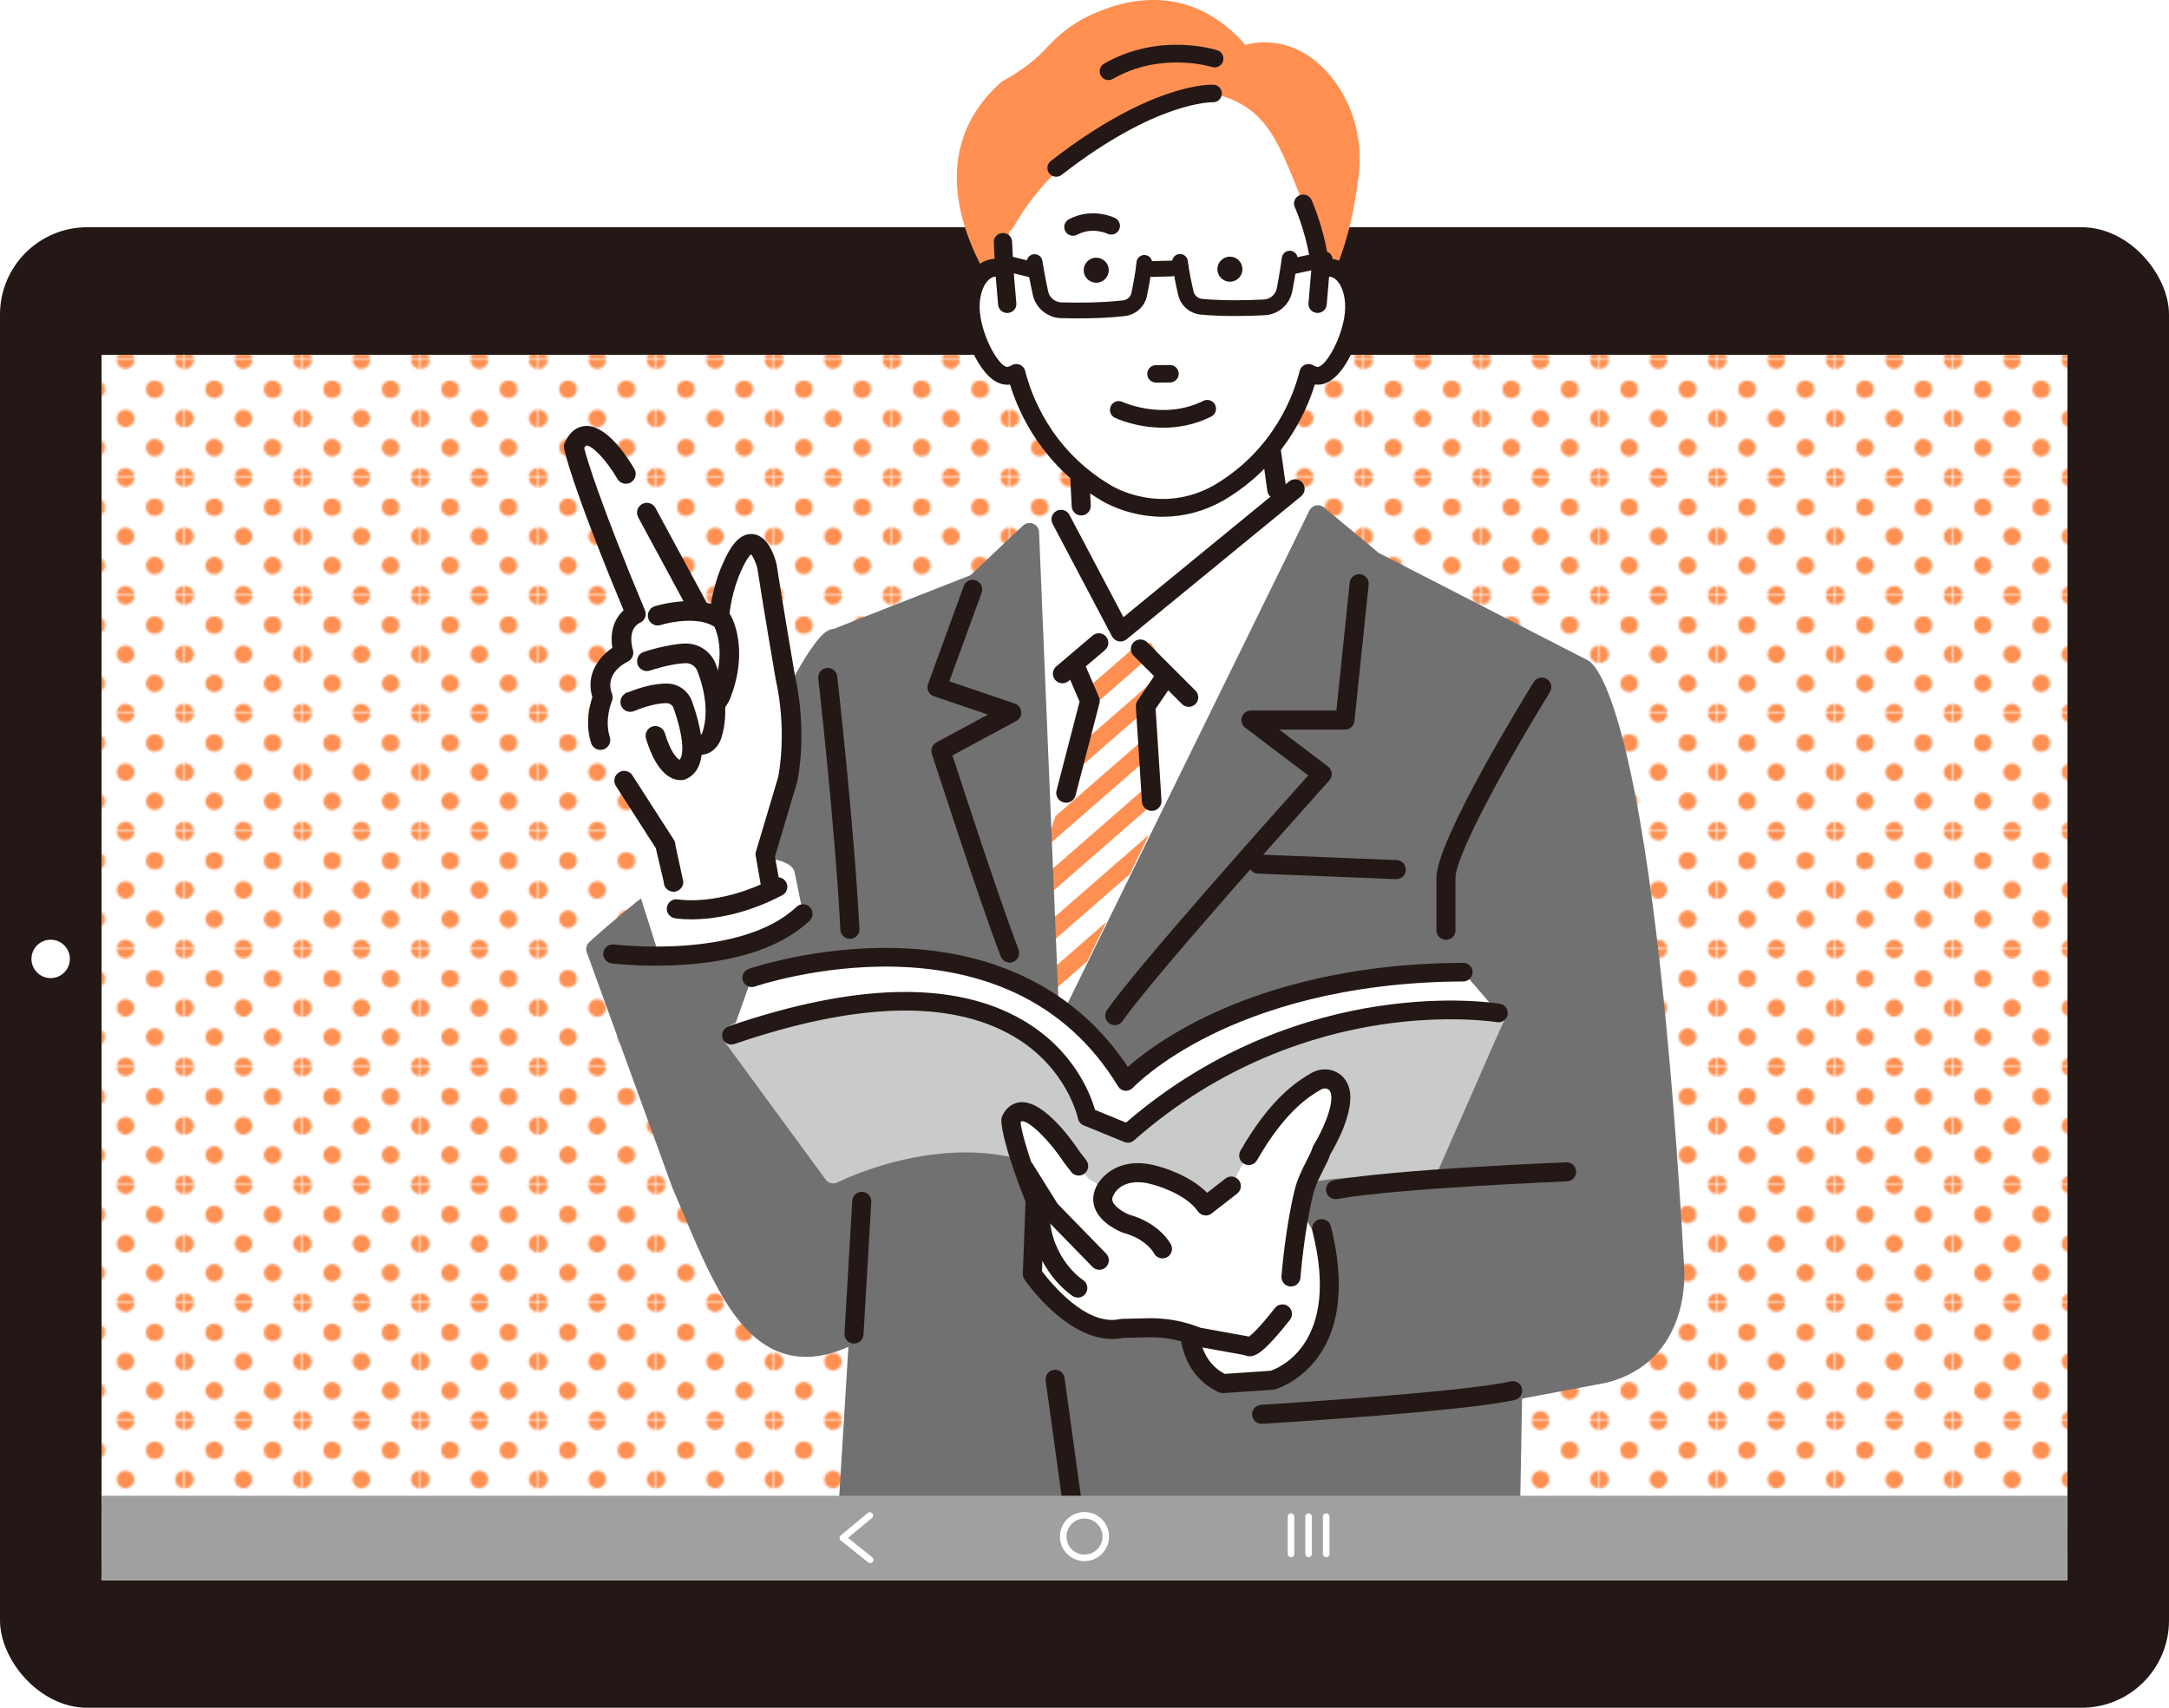 <?xml version="1.0" encoding="UTF-8"?><svg id="_レイヤー_2" xmlns="http://www.w3.org/2000/svg" xmlns:xlink="http://www.w3.org/1999/xlink" viewBox="0 0 975.72 768.36"><defs><style>.cls-1,.cls-2{fill:none;}.cls-3{fill:url(#_新規パターンスウォッチ_32);}.cls-4{fill:#fff;}.cls-5{fill:#ff9052;}.cls-6{fill:#9fa0a0;}.cls-7{fill:#c9caca;}.cls-8{fill:#231815;}.cls-9{fill:#727171;}.cls-2{clip-path:url(#clippath);}</style><pattern id="_新規パターンスウォッチ_32" x="0" y="0" width="50.5" height="50.5" patternTransform="translate(83.26 1116.75) scale(1.04)" patternUnits="userSpaceOnUse" viewBox="0 0 50.5 50.5"><rect class="cls-1" width="50.5" height="50.5"/><path class="cls-5" d="m50.5,54.29c2.09,0,3.78-1.7,3.78-3.79s-1.7-3.79-3.78-3.79-3.79,1.7-3.79,3.79,1.7,3.79,3.79,3.79Z"/><path class="cls-5" d="m25.25,54.29c2.09,0,3.79-1.7,3.79-3.79s-1.7-3.79-3.79-3.79-3.79,1.7-3.79,3.79,1.7,3.79,3.79,3.79Z"/><path class="cls-5" d="m0,54.29c2.09,0,3.79-1.7,3.79-3.79s-1.7-3.79-3.79-3.79-3.79,1.7-3.79,3.79,1.7,3.79,3.79,3.79Z"/><path class="cls-5" d="m50.5,29.04c2.09,0,3.78-1.7,3.78-3.79s-1.7-3.79-3.78-3.79-3.79,1.7-3.79,3.79,1.7,3.79,3.79,3.79Z"/><path class="cls-5" d="m25.25,29.04c2.09,0,3.79-1.7,3.79-3.79s-1.7-3.79-3.79-3.79-3.79,1.7-3.79,3.79,1.7,3.79,3.79,3.79Z"/><path class="cls-5" d="m0,29.04c2.09,0,3.79-1.7,3.79-3.79s-1.7-3.79-3.79-3.79-3.79,1.7-3.79,3.79,1.7,3.79,3.79,3.79Z"/><path class="cls-5" d="m50.5,3.79c2.09,0,3.78-1.7,3.78-3.79s-1.7-3.79-3.78-3.79-3.79,1.7-3.79,3.79,1.7,3.79,3.79,3.79Z"/><path class="cls-5" d="m25.25,3.79c2.09,0,3.79-1.7,3.79-3.79s-1.7-3.79-3.79-3.79-3.79,1.7-3.79,3.79,1.7,3.79,3.79,3.79Z"/><path class="cls-5" d="m0,3.79c2.09,0,3.79-1.7,3.79-3.79S2.09-3.79,0-3.79-3.79-2.09-3.79,0-2.09,3.79,0,3.79Z"/><path class="cls-5" d="m12.63,41.66c2.09,0,3.79-1.69,3.79-3.79s-1.7-3.79-3.79-3.79-3.79,1.7-3.79,3.79,1.7,3.79,3.79,3.79Z"/><path class="cls-5" d="m37.88,41.66c2.09,0,3.79-1.69,3.79-3.79s-1.7-3.79-3.79-3.79-3.79,1.7-3.79,3.79,1.69,3.79,3.79,3.79Z"/><circle class="cls-5" cx="12.63" cy="12.63" r="3.79"/><circle class="cls-5" cx="37.88" cy="12.63" r="3.79"/></pattern><clipPath id="clippath"><path class="cls-1" d="m513.46,322.23l.6-4.63,13.09-14.39-9.46-13.84-25.64-2.44-11.9,11.8,10.14,16.6-.29,4.66-17.92,55.54,4.26,92.9,8.06-26.31c-.11,1.79-1.79-.17,0,0h0l35.4-72.56h0l-6.35-47.34Z"/></clipPath></defs><g id="line"><rect class="cls-8" y="102.24" width="975.72" height="666.12" rx="39.26" ry="39.26"/><rect class="cls-4" x="45.74" y="159.71" width="884.25" height="551.19"/><rect class="cls-4" x="45.74" y="159.71" width="884.25" height="551.19"/><rect class="cls-3" x="45.74" y="159.71" width="884.25" height="551.19"/><circle class="cls-4" cx="22.8" cy="431.42" r="8.64" transform="translate(-406.71 384.82) rotate(-80.78)"/><path class="cls-9" d="m268,427.02s37.16-34.03,53.5-38.38c17.9-4.76,31.23,13.96,24.75,3.38-19.61-32.09,24.36-107.8,29.26-104.65l31.51,81.77,25.88,182.66-45.01,46.13c-46.13,27.01-60.89-16.88-81.49-65.29l-38.4-105.63Z"/><path class="cls-9" d="m362.51,610.49c-3.66,0-7.17-.57-10.56-1.69-21.13-7.04-32.58-34.26-45.83-65.78-1.21-2.87-2.43-5.77-3.67-8.69-.03-.07-.06-.14-.08-.21l-38.4-105.63c-.59-1.63-.15-3.46,1.13-4.63,1.55-1.42,38.13-34.8,55.29-39.36,7.09-1.89,13.46-.68,18.48,1.25-4.86-16.51.33-37.75,6.13-53.82,7.56-20.93,18.84-40.34,24.95-46.31,3.53-3.44,6.23-2.91,7.87-1.85.77.49,1.36,1.22,1.68,2.07l31.51,81.77c.12.3.2.62.24.94l25.88,182.66c.19,1.32-.25,2.65-1.18,3.6l-45.01,46.13c-.27.27-.57.51-.9.71-10.1,5.91-19.21,8.85-27.54,8.85Zm-52.12-79.41c1.23,2.89,2.44,5.77,3.64,8.62,12.44,29.59,23.19,55.15,40.63,60.96,8.5,2.83,18.5.83,30.56-6.13l43.13-44.21-25.52-180.09-29.22-75.83c-10.83,14.3-39,70.36-23.7,95.39,1.79,2.92,3.63,5.95.97,8.56-2.6,2.55-5.51.7-7.44-.53-3.8-2.42-11.69-7.46-20.84-5.03-11.78,3.13-38.01,25.1-49.58,35.48l37.38,102.81Z"/><path class="cls-5" d="m546.12,88.01s-74.6-9.45-89.39,37.25l.75,5.21-8.94.74s-42.21-55.62,2.23-94.61c0,0,11.67-5.84,19.79-14.82,5.21-5.77,11.3-10.71,18.27-14.16,17.01-8.41,46.34-15.96,71.44,12.59,0,0,21.94-7.47,39.59,15.66,9.18,12.04,13.11,27.28,11.43,42.33-1.65,14.77-5.72,36.42-15.71,53.52l-21.89-4.98-27.56-38.74Z"/><path class="cls-4" d="m483.58,233.52l-2-57.97h95.95l2,55.97s-52.54,48.83-76.53,62.82c0,0-19.18-24.29-19.42-60.82Z"/><path class="cls-4" d="m545.69,42.06c24.24,5.7,29.23,21.39,40.53,49.51,0,0,3.21-1.31,0,0,.98,2.26,3.39,10.53,5.29,17.95,1.26,4.94,2.29,9.5,2.52,11.68,1.65-.67,3.36-.92,5.06-.65,7.33,1.2,11.65,11.48,9.66,22.96-2,11.47-9.55,26.72-16.88,25.52-1.16-.19-2.22-.63-3.22-1.24-2.57,10.38-11.74,37.14-40.63,54.1-26.59,14.81-50.23,0-50.23,0-28.89-16.96-38.07-43.72-40.63-54.1-.99.61-2.07,1.05-3.22,1.24-7.33,1.2-14.89-14.05-16.88-25.52-1.99-11.47,2.34-21.75,9.66-22.96,1.7-.28,3.41-.02,5.06.65l2.35-18.03c.52,5.5,7.44-21.2,41.66-41.16,0,0,22.81-15.68,49.9-19.96Z"/><path class="cls-8" d="m599.66,117.22c-.88-.14-1.77-.19-2.66-.14-1.35-8.95-4.14-18.92-7.58-26.83-.75-1.72-2.79-2.52-4.56-1.8-1.77.73-2.6,2.71-1.85,4.43,3.64,8.38,6.51,19.22,7.52,28.38l-1.29,15.28c-.16,1.86,1.27,3.49,3.18,3.64.1,0,.19.01.29.01,1.79,0,3.32-1.34,3.47-3.1l1.12-13.23c.42-.03.82-.03,1.21.03,4.65.76,8.59,8.78,6.81,19.06-2.09,11.99-9.24,23.32-12.86,22.75-.65-.11-1.28-.36-1.95-.77-.95-.58-2.13-.68-3.17-.27-1.04.41-1.81,1.28-2.07,2.34-2.53,10.23-11.4,35.77-38.98,51.96-24.34,13.56-45.71.64-46.69.04-27.66-16.23-36.52-41.77-39.05-52-.26-1.06-1.03-1.93-2.08-2.34-1.04-.41-2.22-.31-3.17.28-.66.41-1.3.66-1.94.76-3.63.6-10.79-10.76-12.87-22.75-1.78-10.28,2.16-18.3,6.8-19.06.4-.06.81-.06,1.22-.03l1.12,13.23c.15,1.77,1.67,3.1,3.47,3.1.1,0,.19,0,.29-.01,1.92-.15,3.34-1.78,3.18-3.64l-1.32-15.54-.6-12.32c-.09-1.86-1.7-3.3-3.64-3.22-1.92.09-3.4,1.67-3.31,3.54l.4,8.07c-.65,0-1.31.05-1.96.16-9.36,1.54-14.86,13.33-12.52,26.85,1.87,10.75,9.89,30.08,20.9,28.29.09-.02.18-.03.27-.05,3.8,12.67,14.24,36.65,41.11,52.42.69.43,11.69,7.16,27.21,7.16,7.98,0,17.14-1.78,26.71-7.11,26.94-15.81,37.39-39.8,41.2-52.47.09.02.19.04.28.05.48.08.95.12,1.42.12,10.24,0,17.68-18.13,19.47-28.41,2.34-13.52-3.15-25.31-12.52-26.85Z"/><path class="cls-8" d="m523.11,232.52c-15.8,0-27.07-6.96-27.54-7.26-26.62-15.62-37.22-39.21-41.22-52.24-11.28,1.55-19.46-17.96-21.35-28.84-1.44-8.27-.06-16.1,3.76-21.49,2.41-3.38,5.61-5.49,9.27-6.09.46-.07.93-.12,1.4-.15l-.36-7.42c-.05-1.05.31-2.06,1.03-2.85.74-.82,1.77-1.29,2.88-1.34,2.26-.14,4.19,1.61,4.3,3.81l.6,12.32,1.32,15.52c.09,1.05-.24,2.07-.93,2.88-.71.84-1.72,1.35-2.83,1.44-.11,0-.22.01-.34.01-2.12,0-3.92-1.62-4.09-3.68l-1.08-12.68c-.19,0-.37.02-.54.04-1.38.23-2.71,1.19-3.84,2.78-2.55,3.59-3.49,9.55-2.44,15.56,2.07,11.92,9.21,22.71,12.15,22.24.56-.09,1.12-.31,1.71-.68,1.12-.69,2.51-.81,3.73-.33,1.23.48,2.15,1.52,2.46,2.78,2.51,10.15,11.31,35.49,38.76,51.61.9.56,22.07,13.32,46.07-.05,27.37-16.06,36.17-41.41,38.68-51.56.31-1.25,1.22-2.29,2.45-2.78,1.22-.48,2.61-.36,3.73.32.59.36,1.16.59,1.72.68,2.99.5,10.07-10.35,12.14-22.24,1.04-6.01.1-11.97-2.45-15.55-1.13-1.59-2.46-2.55-3.85-2.78-.17-.03-.34-.04-.53-.05l-1.07,12.68c-.18,2.17-2.17,3.86-4.44,3.66-1.11-.09-2.11-.6-2.83-1.44-.69-.81-1.02-1.84-.93-2.88l1.29-15.28c-1-8.97-3.86-19.77-7.47-28.07-.42-.98-.44-2.06-.04-3.04.41-1.01,1.2-1.8,2.23-2.22,2.08-.86,4.5.11,5.38,2.13,3.34,7.69,6.15,17.53,7.54,26.43.74-.03,1.49.05,2.22.16h0c3.66.6,6.87,2.71,9.28,6.1,3.83,5.38,5.2,13.21,3.77,21.48-1.58,9.06-8.82,28.93-20.09,28.93-.43-.02-.84-.03-1.26-.08-4,13.03-14.62,36.63-41.32,52.3-8.57,4.78-17.66,7.19-27.02,7.19Zm-68.33-60.84c.27,0,.53.18.61.45,3.82,12.73,14.19,36.43,40.82,52.05.48.3,11.45,7.07,26.89,7.07,9.15,0,18.03-2.36,26.4-7.03,26.68-15.66,37.08-39.37,40.9-52.1.09-.31.41-.5.73-.44l.26.05c.44.07.93.09,1.32.11,9.9,0,17.16-18.16,18.85-27.89,1.36-7.83.03-15.5-3.55-20.54-2.21-3.11-5.13-5.04-8.46-5.58-.83-.14-1.68-.18-2.52-.13-.34.04-.61-.21-.66-.53-1.34-8.94-4.16-18.91-7.53-26.67-.61-1.41-2.29-2.06-3.74-1.47-.71.29-1.26.83-1.54,1.53-.27.67-.26,1.4.03,2.06,3.65,8.41,6.55,19.36,7.57,28.56l-1.29,15.4c-.06.71.16,1.41.63,1.96.49.58,1.2.94,1.97,1,.08,0,.16,0,.24,0,1.47,0,2.72-1.11,2.84-2.53l1.12-13.23c.03-.31.27-.55.57-.57.51-.04.96-.03,1.37.04,1.72.28,3.34,1.42,4.67,3.29,2.78,3.91,3.77,10.07,2.66,16.5-2.01,11.56-9.21,23.99-13.58,23.27-.73-.12-1.45-.4-2.18-.85-.78-.48-1.75-.56-2.61-.22-.85.33-1.48,1.05-1.69,1.91-2.55,10.3-11.48,36.04-39.28,52.35-24.64,13.73-46.42.6-47.34.03-27.85-16.35-36.78-42.08-39.33-52.38-.21-.86-.85-1.57-1.7-1.91-.86-.34-1.83-.25-2.61.23-.73.45-1.44.73-2.16.85-4.36.71-11.58-11.68-13.59-23.26-1.11-6.42-.12-12.59,2.66-16.5,1.33-1.87,2.94-3,4.66-3.29.42-.06.87-.08,1.37-.04.31.02.55.27.58.57l1.12,13.23c.13,1.49,1.51,2.66,3.07,2.52.79-.06,1.49-.42,1.98-1,.47-.56.69-1.25.63-1.96l-1.32-15.54-.6-12.34c-.08-1.54-1.41-2.68-2.99-2.62-.78.04-1.49.37-2.01.94-.49.54-.74,1.23-.7,1.94l.4,8.07c0,.17-.05.34-.17.46-.12.13-.28.2-.46.2-.62,0-1.25.05-1.86.15-3.32.54-6.24,2.47-8.45,5.58-3.58,5.04-4.91,12.72-3.55,20.54,1.83,10.53,9.63,29.49,20.18,27.78l.25-.04s.08-.01.12-.01Z"/><path class="cls-8" d="m526.34,171.61c1.9-.01,3.43-1.57,3.42-3.47-.02-1.9-1.57-3.43-3.47-3.42l-6.29.05c-1.9.01-3.43,1.57-3.42,3.47.01,1.9,1.57,3.43,3.47,3.42l6.29-.05Z"/><path class="cls-8" d="m518.53,171.85c-.47-.19-.9-.47-1.27-.84-.75-.74-1.16-1.72-1.17-2.77,0-1.05.39-2.04,1.13-2.79.74-.75,1.72-1.16,2.77-1.17l6.29-.05c1.05,0,2.04.39,2.79,1.13.75.74,1.16,1.72,1.17,2.77,0,1.05-.39,2.04-1.13,2.79-.74.75-1.72,1.16-2.77,1.17h0l-6.29.05c-.53,0-1.04-.1-1.52-.29Zm8.9-6.43c-.36-.15-.75-.22-1.15-.22l-6.29.05c-.79,0-1.53.32-2.09.88-.56.56-.86,1.31-.85,2.1,0,.79.32,1.53.89,2.09.56.56,1.31.86,2.1.85l6.29-.05c.79,0,1.53-.32,2.09-.88.56-.56.86-1.31.85-2.1,0-.79-.32-1.53-.88-2.09-.28-.28-.6-.49-.96-.63Zm-1.1,6.19h0s0,0,0,0Z"/><path class="cls-8" d="m523.24,192.43c-12.09,0-21.1-4.17-21.67-4.44-1.97-.93-2.82-3.29-1.88-5.27.93-1.97,3.29-2.82,5.26-1.88.24.11,18.52,8.43,36.35-.48,1.95-.98,4.33-.19,5.31,1.77.98,1.95.18,4.33-1.77,5.31-7.53,3.77-15.02,5-21.6,5Z"/><path class="cls-8" d="m475.12,79.52c-1.18,0-2.34-.52-3.12-1.53-1.34-1.72-1.03-4.21.69-5.55,45.55-35.43,72.1-34.39,73.22-34.33,2.18.12,3.85,1.99,3.73,4.17-.12,2.17-1.98,3.87-4.14,3.73-.36,0-25.22-.56-67.95,32.68-.72.56-1.58.83-2.43.83Z"/><path class="cls-8" d="m498.65,36.03c-1.37,0-2.7-.71-3.43-1.98-1.09-1.89-.44-4.31,1.45-5.4,24.76-14.25,49.89-6.38,50.95-6.04,2.08.67,3.22,2.9,2.55,4.98-.67,2.08-2.89,3.21-4.97,2.55h0c-.23-.07-22.94-7.09-44.58,5.36-.62.36-1.3.53-1.97.53Z"/><path class="cls-8" d="m547.64,121.16c.02,3.11,2.57,5.61,5.68,5.59,3.11-.02,5.61-2.57,5.59-5.68-.02-3.11-2.56-5.61-5.68-5.59-3.11.02-5.62,2.57-5.59,5.68Z"/><path class="cls-8" d="m487.5,121.62c.02,3.11,2.57,5.61,5.68,5.59,3.11-.02,5.61-2.57,5.59-5.68-.02-3.11-2.57-5.61-5.68-5.59-3.11.02-5.61,2.57-5.59,5.68Z"/><path class="cls-8" d="m482.68,106.07c-1.41,0-2.77-.76-3.48-2.09-1.02-1.92-.28-4.3,1.64-5.32,10.53-5.57,20.38-.77,20.8-.56,1.94.97,2.73,3.34,1.76,5.28-.97,1.94-3.32,2.72-5.26,1.77-.32-.15-6.77-3.16-13.62.47-.59.31-1.22.46-1.84.46Z"/><path class="cls-8" d="m472.59,142.14c-3.96-1.62-7-5.08-7.98-9.44-1.41-6.28-2.64-13.91-2.7-14.23-.31-1.93,1-3.75,2.93-4.06,1.93-.31,3.75,1,4.06,2.93.01.08,1.25,7.75,2.61,13.81.63,2.8,3.07,4.81,5.94,4.9,7.2.21,17.85.23,27.72-.89,1.91-.22,3.45-1.62,3.84-3.5.77-3.76,1.79-9.19,2.25-13.73.19-1.95,1.93-3.37,3.88-3.17,1.95.2,3.37,1.93,3.17,3.88-.48,4.83-1.55,10.53-2.35,14.45-1.01,4.89-5.02,8.55-9.98,9.12-10.29,1.16-21.3,1.15-28.73.93-1.64-.05-3.22-.39-4.67-.99Z"/><path class="cls-8" d="m449.59,121.35c-1.6-.65-2.52-2.4-2.1-4.12.47-1.9,2.38-3.06,4.29-2.6l14.52,3.56c1.9.46,3.06,2.38,2.6,4.29-.47,1.9-2.38,3.06-4.29,2.6l-14.52-3.56c-.17-.04-.34-.1-.5-.16Z"/><path class="cls-8" d="m536.83,140.73c-3.4-1.39-6-4.36-6.85-8.08-.9-3.91-2.09-9.58-2.68-14.39-.24-1.94,1.14-3.71,3.09-3.95,1.94-.24,3.71,1.14,3.95,3.09.55,4.52,1.69,9.93,2.55,13.67.43,1.87,2,3.24,3.91,3.42,9.89.9,20.54.64,27.73.27,2.87-.15,5.26-2.22,5.83-5.03,1.22-6.09,2.3-13.79,2.31-13.87.27-1.94,2.06-3.29,4-3.02,1.94.27,3.29,2.06,3.02,4-.04.32-1.11,7.98-2.38,14.29-1.2,5.99-6.31,10.39-12.41,10.71-7.42.38-18.43.65-28.74-.29-1.17-.11-2.29-.38-3.33-.81Z"/><path class="cls-8" d="m578.89,123.35c-1.05-.43-1.87-1.35-2.13-2.54-.41-1.91.81-3.8,2.72-4.21l15.69-3.35c1.91-.41,3.8.81,4.21,2.73.41,1.91-.81,3.8-2.73,4.21l-15.69,3.35c-.72.15-1.44.08-2.08-.18Z"/><path class="cls-8" d="m517.21,124.32c-1.26-.52-2.16-1.74-2.2-3.19-.05-1.96,1.49-3.58,3.45-3.64l8.46-.23c1.95-.05,3.59,1.49,3.64,3.45.05,1.96-1.49,3.58-3.45,3.64l-8.46.23c-.51.01-.99-.08-1.44-.26Z"/><polygon class="cls-4" points="504.04 284.34 582.6 218.43 592.85 231.6 523.22 490.17 456.74 476.1 454.18 256.21 484.87 230.64 504.04 284.34"/><path class="cls-8" d="m504.04,288.63c-.28,0-.57-.03-.85-.09-1.26-.25-2.34-1.06-2.95-2.2l-26.74-50.67c-1.11-2.1-.3-4.69,1.79-5.8,2.09-1.11,4.69-.3,5.8,1.79l24.29,46.02,74.5-61.06c1.83-1.5,4.54-1.23,6.04.6,1.5,1.83,1.23,4.54-.6,6.04l-78.56,64.39c-.77.63-1.74.97-2.72.97Z"/><path class="cls-8" d="m477.93,307.42c-1.21,0-2.42-.51-3.27-1.51-1.54-1.8-1.32-4.51.49-6.05l16.36-13.91c1.8-1.53,4.51-1.32,6.05.49,1.54,1.8,1.32,4.51-.49,6.05l-16.36,13.91c-.81.69-1.8,1.02-2.78,1.02Z"/><path class="cls-1" d="m513.46,322.23l.6-4.63,13.09-14.39-9.46-13.84-25.64-2.44-11.9,11.8,10.14,16.6-.29,4.66-15.63,50.75,7.55,59.65,2.48,11.73c-.11,1.79-.36,15.06,1.43,15.23l1.09,3.7,5.19-1.66,7.97-15.77-1.7,8.32,20.87-76.93-5.78-52.79Z"/><path class="cls-1" d="m513.46,322.23l.6-4.63,13.09-14.39-9.46-13.84-25.64-2.44-11.9,11.8,10.14,16.6-.29,4.66-15.63,50.75,7.55,59.65,2.48,11.73c-.11,1.79-.36,15.06,1.43,15.23l1.09,3.7,5.19-1.66,7.97-15.77-1.7,8.32,20.87-76.93-5.78-52.79Z"/><g class="cls-2"><path class="cls-5" d="m468.68,336.14c-.95-.09-1.86-.53-2.54-1.3-1.4-1.6-1.23-4.03.37-5.43l61.42-53.56c1.6-1.4,4.03-1.23,5.43.37,1.4,1.6,1.23,4.03-.37,5.43l-61.42,53.56c-.83.72-1.88,1.03-2.89.93Z"/><path class="cls-5" d="m466.35,360.69c-.95-.09-1.86-.53-2.54-1.3-1.4-1.6-1.23-4.03.37-5.43l61.42-53.56c1.6-1.4,4.03-1.23,5.43.37,1.4,1.6,1.23,4.03-.37,5.43l-61.42,53.56c-.83.72-1.88,1.03-2.89.93Z"/><path class="cls-5" d="m464.01,385.25c-.95-.09-1.86-.53-2.54-1.3-1.4-1.6-1.23-4.03.37-5.43l61.42-53.56c1.6-1.4,4.03-1.23,5.43.37,1.4,1.6,1.23,4.03-.37,5.43l-61.42,53.56c-.83.72-1.88,1.03-2.89.93Z"/><path class="cls-5" d="m461.67,409.81c-.95-.09-1.86-.53-2.54-1.3-1.4-1.6-1.23-4.03.37-5.43l61.42-53.56c1.6-1.4,4.03-1.23,5.43.37,1.4,1.6,1.23,4.03-.37,5.43l-61.42,53.56c-.83.72-1.88,1.03-2.89.93Z"/><path class="cls-5" d="m459.34,434.36c-.95-.09-1.86-.53-2.54-1.3-1.4-1.6-1.23-4.03.37-5.43l61.42-53.56c1.6-1.4,4.03-1.23,5.43.37,1.4,1.6,1.23,4.03-.37,5.43l-61.42,53.56c-.83.72-1.88,1.03-2.89.93Z"/><path class="cls-5" d="m457,458.92c-.95-.09-1.86-.53-2.54-1.3-1.4-1.6-1.23-4.03.37-5.43l61.42-53.56c1.6-1.4,4.03-1.23,5.43.37,1.4,1.6,1.23,4.03-.37,5.43l-61.42,53.56c-.83.72-1.88,1.03-2.89.93Z"/></g><path class="cls-8" d="m479.22,360.41c-.19-.02-.39-.05-.58-.1-1.97-.51-3.15-2.52-2.64-4.48l10.41-40.2-5.52-12.86c-.8-1.86.06-4.03,1.93-4.83,1.87-.8,4.03.06,4.83,1.93l6.02,14.01c.32.75.38,1.58.18,2.37l-10.73,41.42c-.46,1.77-2.14,2.91-3.9,2.74Z"/><path class="cls-8" d="m479.15,361.15c-.23-.02-.46-.06-.69-.12-1.14-.3-2.1-1.02-2.7-2.03-.6-1.02-.76-2.2-.47-3.34l10.35-39.96-5.42-12.63c-.96-2.23.08-4.83,2.31-5.8,1.08-.47,2.28-.48,3.38-.04,1.09.44,1.95,1.27,2.42,2.36l6.02,14.01c.38.89.46,1.9.22,2.85l-10.73,41.42c-.55,2.11-2.52,3.49-4.68,3.29Zm5.4-62.76c-.48-.05-.98.03-1.44.23-1.49.64-2.18,2.37-1.54,3.87l5.52,12.86c.06.15.08.32.04.47l-10.41,40.2c-.2.76-.09,1.55.31,2.23.4.68,1.04,1.16,1.8,1.35,1.61.42,3.18-.55,3.59-2.11l10.73-41.42c.16-.63.11-1.3-.14-1.9l-6.02-14.01c-.31-.72-.88-1.28-1.61-1.57-.27-.11-.54-.17-.82-.2Z"/><path class="cls-8" d="m517.74,364.08c-1.77-.17-3.2-1.6-3.32-3.43l-2.73-42.7c-.05-.81.17-1.62.62-2.3l8.55-12.62c1.14-1.68,3.43-2.12,5.11-.98,1.68,1.14,2.12,3.43.98,5.11l-7.85,11.58,2.65,41.44c.13,2.03-1.41,3.77-3.44,3.9-.2.01-.39,0-.59,0Z"/><path class="cls-8" d="m517.67,364.81c-2.17-.21-3.84-1.94-3.98-4.11l-2.73-42.7c-.06-.97.2-1.95.75-2.76l8.55-12.62c.66-.98,1.66-1.64,2.82-1.86,1.16-.22,2.33.02,3.31.68,2.01,1.37,2.54,4.11,1.18,6.13l-7.71,11.38,2.63,41.19c.08,1.18-.31,2.31-1.09,3.2-.78.89-1.86,1.41-3.03,1.49-.24.01-.47.01-.7-.01Zm6.53-62.65c-.28-.03-.56-.01-.84.04-.77.15-1.44.59-1.88,1.24l-8.55,12.62c-.36.54-.54,1.19-.5,1.84l2.73,42.7c.1,1.61,1.47,2.86,3.12,2.75.78-.05,1.5-.4,2.02-.99.52-.59.78-1.35.73-2.13l-2.65-41.44c-.01-.16.03-.32.13-.46l7.85-11.58c.91-1.34.56-3.18-.79-4.09-.41-.28-.88-.45-1.37-.49Z"/><path class="cls-8" d="m534.73,318.03c-1.1,0-2.2-.42-3.03-1.26l-21.73-21.73c-1.68-1.68-1.68-4.39,0-6.07,1.68-1.68,4.39-1.68,6.07,0l21.73,21.73c1.68,1.68,1.68,4.39,0,6.07-.84.84-1.94,1.26-3.03,1.26Z"/><path class="cls-9" d="m753.34,570.71c-14.24-254.41-40.91-269.75-40.91-269.75l-94.6-48.58-24.97-20.77-119.92,244.5-9.8-236.51-24.24,22.9-63.39,24.88-5.47,96.68,18.94,172.59-8.95,145.74,299.16-5.11,1.28-71.59,40.91-7.67c35.8-8.95,31.96-47.3,31.96-47.3Z"/><path class="cls-9" d="m380.03,706.68c-1.17,0-2.29-.48-3.1-1.32-.83-.86-1.26-2.03-1.18-3.23l8.93-145.38-18.9-172.23c-.03-.24-.03-.47-.02-.71l5.47-96.68c.1-1.67,1.16-3.14,2.72-3.75l62.61-24.57,23.63-22.33c1.22-1.15,3.01-1.49,4.56-.86,1.56.63,2.6,2.12,2.67,3.8l9.1,219.63,112.48-229.33c.58-1.18,1.67-2.03,2.96-2.31,1.29-.27,2.63.06,3.64.9l24.61,20.47,94.18,48.36c.06.03.12.06.18.1,1.94,1.12,8.92,7.46,17.15,42.2,11.11,46.86,20.07,126.73,25.9,230.99.21,2.72,2.59,42.3-35.2,51.75-.08.02-.17.04-.25.05l-37.47,7.03-1.22,68.1c-.04,2.31-1.91,4.17-4.22,4.21l-299.16,5.11s-.05,0-.07,0Zm-5.69-322.74l18.9,172.24c.03.24.03.49.02.73l-8.66,141.11,290.37-4.96,1.21-67.45c.04-2.04,1.5-3.76,3.5-4.14l40.78-7.65c31.56-7.98,28.75-41.28,28.61-42.69,0-.06-.01-.12-.01-.18-5.6-100.06-13.72-174.99-24.14-222.73-7.62-34.93-13.83-42.58-14.87-43.67l-94.18-48.36c-.28-.14-.54-.32-.78-.52l-20.78-17.29-117.52,239.6c-.86,1.76-2.81,2.72-4.73,2.31-1.92-.4-3.32-2.06-3.4-4.02l-9.41-227.1-17.39,16.44c-.4.38-.87.67-1.38.88l-60.83,23.87-5.29,93.58Zm335.9-79.28s.37.18.22.11l-.21-.11s-.01,0-.02,0Z"/><path class="cls-8" d="m382.33,422.43c-2.27,0-4.16-1.78-4.28-4.06-2.52-47.89-9.88-112.44-9.95-113.09-.27-2.35,1.42-4.48,3.77-4.75,2.35-.27,4.48,1.42,4.75,3.77.07.65,7.46,65.46,10,113.61.12,2.37-1.69,4.39-4.06,4.51-.08,0-.15,0-.23,0Z"/><path class="cls-8" d="m454.18,433.09c-1.73,0-3.36-1.05-4.01-2.76-10.15-26.64-30.78-90.57-30.99-91.21-.63-1.97.23-4.11,2.05-5.09l23.19-12.52-24.28-8.24c-1.09-.37-1.99-1.17-2.49-2.21-.5-1.04-.56-2.24-.16-3.32l16.05-44.04c.81-2.23,3.27-3.38,5.5-2.56,2.23.81,3.37,3.27,2.56,5.5l-14.54,39.92,29.45,9.99c1.62.55,2.75,2,2.9,3.7.14,1.7-.74,3.32-2.24,4.13l-28.71,15.5c4.42,13.61,21.02,64.5,29.74,87.4.84,2.21-.27,4.69-2.48,5.54-.5.19-1.02.28-1.53.28Z"/><path class="cls-8" d="m501.48,461.22c-.84,0-1.68-.24-2.43-.75-1.95-1.34-2.45-4.01-1.1-5.97,12.63-18.37,75.54-88.87,90.55-105.63l-28.37-21.48c-1.47-1.11-2.06-3.04-1.48-4.79.59-1.75,2.22-2.92,4.07-2.92h38.45l5.99-57.52c.25-2.36,2.37-4.07,4.71-3.82,2.36.25,4.07,2.35,3.82,4.71l-6.39,61.37c-.23,2.19-2.07,3.85-4.27,3.85h-29.54l21.9,16.58c.96.72,1.57,1.82,1.68,3.01.11,1.19-.28,2.38-1.08,3.28-.79.88-79.24,88.24-92.98,108.23-.83,1.21-2.17,1.86-3.54,1.86Z"/><path class="cls-8" d="m567.53,640.63c-2.25,0-4.14-1.75-4.28-4.03-.14-2.37,1.66-4.4,4.02-4.54.91-.06,91.08-5.58,112.21-10.55,2.31-.54,4.62.89,5.16,3.19.54,2.31-.89,4.62-3.19,5.16-21.84,5.14-109.91,10.53-113.65,10.76-.09,0-.18,0-.27,0Z"/><path class="cls-8" d="m628.12,395.55c-.06,0-.12,0-.17,0l-62.06-2.48c-2.37-.09-4.21-2.09-4.12-4.46.09-2.37,2.07-4.23,4.46-4.12l62.06,2.48c2.37.09,4.21,2.09,4.12,4.46-.09,2.31-1.99,4.12-4.28,4.12Z"/><path class="cls-8" d="m650.46,422.85c-2.37,0-4.29-1.92-4.29-4.29v-23.58c0-16.87,39.28-80.87,43.76-88.11,1.25-2.02,3.89-2.64,5.91-1.39,2.01,1.25,2.64,3.89,1.39,5.91-16.42,26.55-42.48,72.73-42.48,83.6v23.58c0,2.37-1.92,4.29-4.29,4.29Z"/><path class="cls-8" d="m484.86,699.01c-2.11,0-3.95-1.56-4.24-3.7l-10.23-74.15c-.32-2.35,1.32-4.51,3.66-4.84,2.35-.33,4.51,1.32,4.84,3.66l10.23,74.15c.32,2.35-1.32,4.51-3.66,4.84-.2.03-.4.04-.59.04Z"/><path class="cls-8" d="m486.38,231.91c-2.27,0-4.17-1.78-4.28-4.08l-.66-13.17c-.12-2.37,1.7-4.38,4.07-4.5,2.38-.11,4.38,1.7,4.5,4.07l.66,13.17c.12,2.37-1.7,4.38-4.07,4.5-.07,0-.15,0-.22,0Z"/><path class="cls-8" d="m574.35,224.6c-2.11,0-3.94-1.55-4.24-3.7l-2.37-16.94c-.33-2.35,1.31-4.51,3.66-4.84,2.35-.33,4.52,1.31,4.84,3.66l2.37,16.94c.33,2.35-1.31,4.51-3.66,4.84-.2.03-.4.04-.6.04Z"/><path class="cls-4" d="m350.38,387.14c-31.49-9.32-63.76,11.63-63.76,11.63l9.38,29.63c11.25,5.63,40.51-.75,40.51-.75h0c23.5-5,24.76-16.5,24.76-16.5l-3.75-18.38c-.49-3.18-4.04-4.71-7.13-5.63Z"/><path class="cls-4" d="m344.22,384.66l10.12-33.97s4.59-20.62-1.1-46.07c0,0-5.76-33.61-8.24-49.92,0,0-5.54-22.38-15.4-.21,0,0-8.73,17.15-5.54,37.37l-42.5-78.64s-16.31-28.29-23.45-12.24c0,0,2.81,15.3,27.92,75.25,0,0-9.35,3.63-5.56,17.49,0,0-14.42,6.67-9.28,20.02,0,0-7.47,16.86,4.93,28.75l23.31,37.78.63,25.05s10.8,5.94,24.04,7.23c9.12.89,15.04.68,23.74-6.32l-3.6-21.54Z"/><path class="cls-8" d="m337.92,248.25l.46.5c1.04,1.12,2.38,4.05,3.07,6.68,2.5,16.39,8.17,49.46,8.22,49.79l.04.18c5.18,23.15,1.55,42.3,1.11,44.4l-10.07,33.82c-.06.21-.1.42-.13.62l2.42,13.9c-.11.96.16,1.9.76,2.66.6.76,1.46,1.24,2.41,1.35.59.07,1.16,0,1.71-.21,1.26-.49,2.14-1.62,2.3-2.96l-2.44-13.62,10.02-33.64c.02-.08.05-.16.06-.25.19-.87,4.69-21.63-1.08-47.57-.06-.33-5.76-33.64-8.22-49.76-.02-.11-.04-.22-.06-.32-.7-2.84-3.5-12.16-9.99-12.73-1.07-.1-2.13.05-3.15.44-4.28,1.65-7.21,7.3-9.05,11.41h0c-.47.95-4.62,9.58-6.08,21.54l-.27,2.22-25.82-47.78c-.46-.85-1.22-1.47-2.15-1.75-.93-.28-1.91-.18-2.75.28-.85.46-1.47,1.22-1.75,2.15-.28.93-.17,1.9.29,2.75l33.08,61.21c.84,1.55,2.67,2.27,4.35,1.7,1.64-.54,2.68-2.26,2.4-3.98-2.97-18.86,5.12-35.02,5.2-35.18l.08-.17c2.14-4.81,3.73-6.61,4.49-7.26l.52-.44Z"/><path class="cls-8" d="m346.65,402.51c-.16,0-.31-.01-.47-.03-1.04-.12-1.98-.64-2.64-1.47-.65-.82-.94-1.83-.83-2.86l-2.41-13.86s0-.06,0-.09c.02-.22.07-.44.14-.67l10.07-33.82c.42-2.07,4.04-21.14-1.12-44.23l-.06-.3c-.59-3.46-5.85-34.21-8.21-49.69-.67-2.55-1.98-5.42-2.99-6.51l-.25-.27-.28.23c-.74.63-2.29,2.4-4.4,7.14l-.08.18c-.09.17-8.11,16.32-5.17,34.98.3,1.89-.83,3.76-2.63,4.35-1.83.62-3.83-.16-4.75-1.86l-33.08-61.21c-.5-.93-.61-1.99-.31-3.01.3-1.01.98-1.84,1.91-2.35.92-.51,1.99-.62,3-.31,1.01.3,1.84.98,2.35,1.91l25.32,46.86.14-1.18c1.46-12.01,5.64-20.69,6.11-21.64,1.86-4.16,4.83-9.89,9.23-11.58,1.07-.41,2.18-.57,3.3-.47,6.7.59,9.56,10.09,10.28,12.98.03.11.05.23.07.35,2.47,16.28,8.16,49.46,8.21,49.75,5.79,25.99,1.27,46.82,1.08,47.7-.02.09-.04.18-.07.27l-10,33.57,2.43,13.54s0,.06,0,.1c-.17,1.46-1.13,2.7-2.51,3.23-.46.17-.93.26-1.41.26Zm-5.68-18.28l2.41,13.85s0,.06,0,.1c-.1.87.14,1.73.69,2.42.55.69,1.32,1.12,2.19,1.22.53.06,1.05,0,1.56-.2,1.13-.44,1.92-1.44,2.08-2.64l-2.44-13.57c0-.05,0-.1,0-.15l10.02-33.64c.02-.07.04-.15.06-.22.19-.87,4.68-21.56-1.08-47.42-.06-.31-5.75-33.5-8.22-49.78-.02-.1-.04-.2-.06-.29-.69-2.79-3.43-11.93-9.69-12.48-1.01-.09-2.02.05-3,.42-4.16,1.6-7.05,7.18-8.86,11.23-.48.96-4.61,9.54-6.05,21.44l-.27,2.22c-.02.14-.13.26-.27.29-.14.03-.29-.04-.36-.17l-25.82-47.78c-.42-.77-1.11-1.34-1.95-1.59-.84-.25-1.73-.16-2.49.26-.77.42-1.34,1.11-1.59,1.95-.25.84-.16,1.73.26,2.5l33.08,61.21c.76,1.41,2.42,2.06,3.95,1.55,1.49-.49,2.43-2.05,2.18-3.62-2.97-18.88,5.15-35.22,5.23-35.38l.08-.16c2.16-4.86,3.8-6.71,4.58-7.37l.52-.44c.14-.12.34-.1.46.03l.46.5c1.07,1.15,2.45,4.15,3.15,6.83,2.37,15.51,7.62,46.26,8.21,49.72l.05.28c5.19,23.22,1.55,42.42,1.11,44.54l-10.08,33.84c-.05.17-.09.35-.11.51Z"/><path class="cls-8" d="m346.65,402.99c-.17,0-.35-.01-.52-.03-1.17-.13-2.22-.72-2.95-1.65-.71-.89-1.04-2.01-.94-3.13l-2.4-13.79c-.01-.07-.02-.15,0-.23.03-.24.08-.49.15-.75l10.08-33.82c.42-2.05,4-21.04-1.13-44l-.06-.32c-.59-3.47-5.86-34.28-8.21-49.71-.62-2.36-1.87-5.12-2.81-6.19-.73.65-2.2,2.4-4.21,6.92l-.09.19c-.09.17-8.04,16.23-5.13,34.71.33,2.11-.93,4.21-2.95,4.87-2.05.69-4.28-.18-5.31-2.09l-33.08-61.21c-.56-1.04-.69-2.23-.35-3.37.34-1.13,1.1-2.07,2.14-2.63,1.03-.57,2.22-.69,3.36-.35,1.13.34,2.06,1.1,2.62,2.14l24.62,45.55c1.5-11.93,5.65-20.55,6.12-21.5,1.88-4.22,4.93-10.05,9.48-11.81,1.14-.44,2.32-.6,3.51-.5,7.01.62,9.96,10.37,10.7,13.34.03.13.06.26.08.39,2.46,16.19,8.16,49.46,8.21,49.75,5.8,26.05,1.27,47,1.07,47.88-.02.11-.05.2-.08.3l-9.96,33.46,2.41,13.43c.01.08.02.15,0,.23-.19,1.64-1.26,3.03-2.81,3.62-.51.2-1.04.29-1.58.29Zm-5.21-18.76l2.4,13.78c.01.08.02.15,0,.23-.09.75.12,1.48.59,2.07.47.59,1.13.96,1.88,1.05.46.05.91,0,1.33-.17.94-.36,1.61-1.2,1.77-2.19l-2.42-13.49c-.02-.12-.01-.25.02-.37l10.02-33.64c.02-.06.03-.13.05-.19.19-.86,4.66-21.44-1.08-47.22-.05-.29-5.76-33.6-8.22-49.81-.01-.08-.03-.17-.05-.26-.67-2.71-3.32-11.59-9.28-12.12-.94-.09-1.88.05-2.79.39-4,1.54-6.82,7.01-8.6,10.99-.47.95-4.58,9.48-6.02,21.31l-.27,2.22c-.04.35-.3.63-.65.69-.34.07-.69-.1-.86-.41l-25.82-47.78c-.36-.66-.95-1.14-1.67-1.36-.72-.22-1.48-.14-2.13.22-.67.36-1.15.95-1.36,1.67-.21.72-.14,1.48.22,2.14l33.08,61.21c.65,1.21,2.08,1.77,3.38,1.32,1.28-.42,2.08-1.75,1.87-3.09-3-19.05,5.19-35.5,5.28-35.67l.07-.15c2.19-4.94,3.88-6.84,4.7-7.53l.52-.44c.33-.28.82-.25,1.11.07l.46.5c1.13,1.22,2.53,4.24,3.26,7.03,2.38,15.57,7.63,46.3,8.22,49.76l.05.26c5.21,23.3,1.55,42.6,1.11,44.72l-10.09,33.88c-.03.12-.06.25-.08.37Zm-21.64-108.13l.09.16.02-.18s-.04,0-.05.01c-.02,0-.04,0-.06,0Z"/><path class="cls-8" d="m278.82,348.21c-.81.52-1.37,1.33-1.58,2.27-.2.94-.03,1.91.49,2.72l18.04,28.06v.05s3.61,15.38,3.61,15.38c-.06,1.99,1.52,3.66,3.51,3.72.03,0,.06,0,.09,0,1.92,0,3.57-1.59,3.63-3.52l-3.58-16.55c.02-.73-.18-1.44-.57-2.05l-18.64-29c-.52-.82-1.33-1.38-2.28-1.58-.69-.15-1.4-.1-2.05.15-.23.09-.46.2-.67.34h0Z"/><path class="cls-8" d="m302.99,400.75s-.1,0-.1,0c-2.16-.06-3.88-1.86-3.84-4.01l-3.6-15.34s0-.02,0-.03l-17.98-27.98c-.57-.89-.76-1.94-.54-2.98.22-1.03.84-1.91,1.72-2.48.23-.15.48-.27.73-.37.71-.28,1.48-.33,2.24-.17,1.04.23,1.92.84,2.49,1.73l18.64,29c.43.67.65,1.45.63,2.24l3.57,16.47c-.05,2.2-1.83,3.92-3.95,3.92Zm-22.22-52.79c-.39,0-.79.07-1.16.22-.21.08-.42.19-.61.31h0c-.74.48-1.25,1.21-1.43,2.06-.19.86-.03,1.74.45,2.47l18.03,28.06c.04.06.06.12.05.19l3.6,15.35s0,.06,0,.09c-.05,1.81,1.38,3.32,3.19,3.37h0c1.82,0,3.32-1.46,3.37-3.19l-3.57-16.47c.01-.74-.17-1.39-.53-1.94l-18.64-29c-.47-.74-1.21-1.25-2.07-1.44-.23-.05-.47-.08-.7-.08Zm-1.95.25h0,0Z"/><path class="cls-8" d="m302.99,401.23s-.06,0-.06,0c-2.44-.07-4.36-2.05-4.35-4.43l-3.58-15.24-17.94-27.91c-.64-.99-.85-2.18-.6-3.33.25-1.15.94-2.14,1.93-2.78.26-.17.53-.31.81-.42.8-.31,1.66-.38,2.51-.19,1.16.25,2.15.94,2.79,1.94l18.64,29c.47.73.71,1.58.7,2.45l3.56,16.42s.01.07.01.11c-.06,2.42-2.04,4.38-4.43,4.38Zm-.04-.67l.04.2v-.2s-.02,0-.04,0Zm-6.37-19.34l3.59,15.3s.02.16.02.2c-.04,1.55,1.18,2.85,2.73,2.89,1.5,0,2.81-1.22,2.89-2.68l-3.56-16.42s-.01-.07-.01-.11c0-.64-.14-1.19-.45-1.68l-18.64-29c-.41-.63-1.04-1.07-1.77-1.23-.54-.12-1.09-.07-1.58.12-.18.07-.36.16-.52.27-.63.41-1.07,1.03-1.23,1.77-.16.73-.02,1.49.38,2.12l18.04,28.06c.07.12.12.25.13.39Z"/><path class="cls-8" d="m263.89,192.43c-.15,0-.3,0-.45.01-2.57.14-6.16,1.47-8.65,7.06-.3.67-.38,1.4-.25,2.12.11.61,2.99,15.63,26.76,72.69l.19.47-.38.34c-2.44,2.17-6.31,7.18-4.85,16.3l.07.45-.38.25c-2.95,1.98-12.31,9.35-8.7,21.33l.07.22-.07.22c-1.1,3.2-3.35,11.58-.59,20.19.29.92.93,1.67,1.79,2.11.86.44,1.84.52,2.76.23,1.92-.63,2.95-2.63,2.34-4.55-2.65-8.26.9-16.59.93-16.67.39-.88.41-1.86.07-2.76-3.76-9.79,6.28-14.89,7.44-15.44,1.6-.76,2.42-2.54,1.96-4.23-2.78-10.13,2.81-12.91,3.45-13.2.91-.35,1.59-1.02,1.98-1.94.37-.87.36-1.86-.04-2.8-20.65-49.3-26.16-68.42-27.36-73.11l-.08-.29.16-.26c.48-.77.95-1.25,1.42-1.42.11-.04.22-.07.33-.08h0s.06,0,.1,0c3.02,0,9.74,7.11,14.5,15.36.48.84,1.26,1.44,2.2,1.69.93.25,1.9.12,2.74-.36,1.73-1,2.32-3.21,1.33-4.94-2.59-4.5-11.66-18.98-20.79-18.98Z"/><path class="cls-8" d="m270.11,336.92c-.62,0-1.24-.15-1.8-.44-.94-.48-1.63-1.3-1.96-2.31-2.79-8.7-.52-17.16.59-20.4l.04-.11-.03-.12c-3.67-12.2,5.83-19.69,8.83-21.7l.2-.13-.04-.24c-1.48-9.27,2.47-14.38,4.96-16.6l.2-.18-.1-.25c-23.77-57.07-26.67-72.14-26.78-72.76-.15-.78-.05-1.58.27-2.32,2.55-5.74,6.27-7.12,8.93-7.26.16,0,.31-.01.46-.01,9.32,0,18.49,14.66,21.08,19.15,1.09,1.89.44,4.31-1.45,5.39-.92.53-1.98.67-2.99.4-1.02-.27-1.87-.93-2.4-1.85-4.67-8.09-11.31-15.19-14.21-15.19-.15,0-.23.03-.31.06-.39.15-.82.6-1.25,1.29l-.08.14.04.16c1.2,4.68,6.71,23.78,27.35,73.06.43,1.02.44,2.1.03,3.06-.43,1-1.18,1.74-2.17,2.12-.61.27-5.96,2.93-3.25,12.8.51,1.85-.39,3.79-2.14,4.62-1.13.54-10.93,5.52-7.27,15.02.38.98.35,2.05-.07,3.02-.04.08-3.52,8.34-.92,16.44.67,2.09-.45,4.27-2.55,4.97-.4.13-.81.19-1.21.19Zm-6.22-144.16c-.14,0-.29,0-.43.01-2.48.13-5.94,1.43-8.36,6.87-.27.61-.35,1.27-.23,1.93.11.61,3,15.62,26.74,72.62l.19.47c.05.13.02.28-.09.38l-.38.34c-2.39,2.13-6.18,7.04-4.75,16l.07.45c.02.13-.04.26-.14.33l-.38.25c-2.9,1.94-12.1,9.2-8.56,20.96l.07.22c.02.07.02.14,0,.2l-.07.22c-1.09,3.17-3.32,11.47-.59,19.98.27.83.84,1.52,1.63,1.92.78.4,1.67.47,2.5.21,1.75-.58,2.68-2.39,2.12-4.13-2.7-8.41.91-16.83.95-16.92.35-.8.37-1.69.06-2.5-3.87-10.07,6.42-15.3,7.61-15.87,1.45-.69,2.2-2.31,1.78-3.84-2.85-10.4,2.97-13.29,3.64-13.59.83-.32,1.46-.93,1.81-1.77.33-.79.32-1.69-.04-2.54-20.66-49.32-26.18-68.46-27.38-73.16l-.08-.29c-.02-.09,0-.18.04-.26l.16-.26c.52-.83,1.05-1.35,1.58-1.56.14-.05.28-.09.42-.1h.12c3.16,0,9.94,7.11,14.79,15.53.44.76,1.15,1.31,2,1.53.84.23,1.72.11,2.49-.33,1.57-.9,2.11-2.91,1.2-4.48-2.54-4.41-11.55-18.81-20.5-18.81Z"/><path class="cls-8" d="m270.11,337.39c-.7,0-1.39-.17-2.02-.49-1.05-.54-1.83-1.46-2.19-2.58-2.83-8.81-.54-17.36.58-20.66-3.72-12.42,5.86-20.07,8.98-22.17-1.48-9.4,2.52-14.62,5.07-16.92-23.77-57.08-26.67-72.18-26.78-72.79-.16-.87-.06-1.77.31-2.59,2.65-5.96,6.54-7.39,9.34-7.54.17,0,.33-.01.49-.01,9.57,0,18.87,14.84,21.49,19.38.59,1.02.75,2.21.44,3.36-.31,1.14-1.04,2.09-2.06,2.68-1.03.59-2.22.75-3.35.44-1.14-.31-2.1-1.04-2.69-2.07-4.94-8.56-11.36-14.96-13.8-14.96-.09,0-.11.02-.14.02-.13.05-.49.26-1,1.06,1.22,4.74,6.75,23.84,27.32,72.96.48,1.13.49,2.35.03,3.42-.48,1.12-1.32,1.95-2.43,2.38-.56.25-5.57,2.75-2.97,12.23.57,2.07-.44,4.24-2.39,5.17-1.09.52-10.54,5.31-7.03,14.43.42,1.1.39,2.3-.08,3.37-.03.08-3.45,8.16-.91,16.1.75,2.34-.5,4.78-2.85,5.56-.44.14-.9.22-1.36.22Zm-6.22-144.16c-.14,0-.27,0-.41,0-2.34.13-5.63,1.37-7.95,6.59-.23.52-.3,1.09-.19,1.65.11.61,2.99,15.57,26.71,72.52l.19.47c.13.32.05.68-.21.91l-.38.34c-2.31,2.06-5.99,6.83-4.59,15.57l.07.45c.05.31-.09.62-.35.8l-.38.25c-2.84,1.9-11.82,8.98-8.37,20.43l.07.22c.05.16.05.33,0,.49l-.07.21c-1.07,3.13-3.27,11.3-.59,19.68.23.71.72,1.3,1.39,1.64.67.34,1.43.41,2.14.18,1.49-.49,2.29-2.04,1.82-3.53-2.76-8.61.93-17.18.97-17.26.3-.67.31-1.43.05-2.13-4.03-10.47,6.62-15.88,7.85-16.46,1.24-.59,1.89-1.98,1.53-3.29-2.96-10.78,3.2-13.83,3.91-14.15.73-.28,1.26-.81,1.57-1.52.28-.67.27-1.44-.04-2.17-20.67-49.36-26.2-68.52-27.4-73.22l-.08-.29c-.05-.21-.02-.44.1-.62l.16-.26c.57-.92,1.18-1.51,1.81-1.75.18-.07.37-.11.56-.13h.15c3.38,0,10.2,7.07,15.21,15.76.38.65.98,1.12,1.71,1.31.72.19,1.47.09,2.13-.28,1.34-.77,1.8-2.5,1.03-3.84-2.51-4.36-11.39-18.58-20.1-18.58Z"/><path class="cls-4" d="m295.87,276.98s18.75-5.96,28.99,2.04c0,0,7.71,12.96-.61,33.9,0,0-6.42,13.16-12.53,5.27l-15.85-41.22Z"/><path class="cls-8" d="m311.71,314.58c-.8,0-1.57.26-2.2.76-.77.59-1.25,1.45-1.38,2.4-.12.96.14,1.9.73,2.67,2.78,3.59,5.79,4.09,7.83,3.88.7-.07,1.4-.24,2.09-.51,4.9-1.88,8.12-8.06,8.72-9.27.04-.08.08-.16.11-.25,8.88-22.34.71-36.49.36-37.09-.23-.39-.53-.72-.88-1-11.62-9.08-31.47-2.91-32.31-2.64-.06.02-.13.04-.19.06-1.79.69-2.74,2.65-2.17,4.48h0c.6,1.9,2.64,2.96,4.54,2.35,4.44-1.4,17.59-3.97,24.92.9l.17.11.08.19c1.34,2.89,5.21,13.59-1.2,29.84-1.35,2.65-3.53,5.21-4.77,5.59l-.31.09-.27-.17c-.17-.11-.53-.37-1-.99-.59-.76-1.44-1.25-2.4-1.37-.16-.02-.31-.03-.47-.03Z"/><path class="cls-8" d="m315.9,324.66c-2.06,0-4.79-.8-7.3-4.05-.65-.83-.93-1.87-.8-2.92.13-1.05.67-1.98,1.5-2.63.83-.65,1.85-.93,2.92-.8,1.05.13,1.98.67,2.62,1.5.46.59.79.83.92.91l.14.09.16-.05c1.02-.31,3.15-2.62,4.57-5.42,6.34-16.1,2.51-26.69,1.19-29.55l-.05-.1-.09-.06c-7.22-4.8-20.23-2.25-24.63-.86-2.07.66-4.3-.49-4.96-2.57-.63-1.99.41-4.14,2.36-4.89.07-.03.14-.05.21-.07.84-.27,20.88-6.47,32.62,2.7.39.3.71.67.96,1.09.36.6,8.6,14.89-.33,37.38-.04.09-.08.18-.12.27-.61,1.24-3.88,7.51-8.9,9.44-.72.28-1.46.46-2.18.53-.26.03-.54.04-.82.04Zm-4.19-9.75c-.73,0-1.42.24-2,.69-.7.54-1.14,1.31-1.25,2.18-.11.87.12,1.73.66,2.42,2.68,3.47,5.58,3.95,7.53,3.75.66-.07,1.34-.23,2.01-.49,4.78-1.84,7.95-7.91,8.54-9.11.03-.07.07-.15.1-.23,8.82-22.19.73-36.21.38-36.79-.21-.35-.48-.65-.8-.91-11.46-8.95-31.17-2.85-32-2.58-.06.02-.12.04-.17.06-1.63.63-2.49,2.41-1.97,4.06.55,1.73,2.4,2.68,4.12,2.14,4.49-1.41,17.76-4,25.2.94l.17.11c.05.03.09.08.12.14l.08.19c1.35,2.92,5.26,13.73-1.19,30.1-1.41,2.79-3.65,5.37-4.99,5.79l-.31.09c-.09.03-.19.01-.27-.04l-.27-.17c-.19-.12-.58-.41-1.09-1.07-.54-.69-1.31-1.14-2.18-1.25-.14-.02-.28-.03-.43-.03Z"/><path class="cls-8" d="m315.9,325.14c-2.01,0-4.97-.73-7.68-4.23-.72-.93-1.04-2.09-.89-3.26.15-1.17.75-2.22,1.68-2.94.93-.72,2.09-1.04,3.26-.89,1.17.15,2.22.75,2.94,1.68.38.49.65.7.76.78.82-.3,2.85-2.42,4.24-5.17,6.24-15.85,2.51-26.27,1.19-29.11-7.07-4.67-19.87-2.16-24.21-.79-1.12.36-2.32.26-3.37-.29-1.05-.54-1.82-1.46-2.18-2.59-.71-2.23.46-4.63,2.64-5.47.08-.03.16-.06.24-.08.85-.27,21.11-6.55,33.04,2.77.43.34.8.75,1.08,1.22.36.61,8.72,15.11-.3,37.8-.04.1-.08.2-.13.3-.62,1.27-3.97,7.69-9.15,9.68-.76.29-1.54.48-2.3.56-.27.03-.57.04-.87.04Zm-4.19-9.75c-.62,0-1.21.2-1.71.59-.6.46-.98,1.13-1.07,1.87-.1.74.11,1.48.57,2.07,2.55,3.3,5.28,3.76,7.11,3.57.62-.06,1.26-.22,1.89-.46,4.62-1.78,7.71-7.7,8.28-8.88.03-.06.06-.12.08-.19,8.74-21.98.76-35.8.42-36.38-.18-.3-.41-.56-.68-.78-11.26-8.8-30.75-2.77-31.57-2.5-.05.02-.1.03-.15.05-1.39.54-2.13,2.06-1.68,3.48.47,1.48,2.05,2.3,3.53,1.83,4.55-1.43,18.01-4.05,25.61,1l.16.11c.13.08.23.2.29.34l.08.19c1.37,2.96,5.34,13.92-1.18,30.47-1.5,2.97-3.82,5.61-5.29,6.06l-.32.09c-.23.06-.47.03-.66-.09l-.27-.17c-.21-.13-.66-.46-1.21-1.18-.46-.6-1.12-.98-1.87-1.07-.12-.02-.24-.02-.37-.02Z"/><path class="cls-4" d="m291.02,297.5s9.55-3.23,17.07-3.56c4.27-.18,8.2,2.36,9.75,6.34,2.55,6.53,6.16,19,2.39,30.57,0,0-2.32,8.17-11.46,2.13l-17.74-35.49Z"/><path class="cls-8" d="m308.77,329.37c-.24,0-.49.03-.74.07-.95.19-1.76.74-2.29,1.55-.53.81-.72,1.77-.53,2.72.19.94.75,1.76,1.55,2.29,4.12,2.72,7.88,3.47,11.19,2.25l.06-.02c4.01-1.55,5.42-5.52,5.66-6.29,4.11-12.66.22-26.09-2.47-32.97-2.12-5.42-7.43-8.89-13.28-8.64-8.06.34-17.98,3.71-18.08,3.75-.07.02-.13.04-.2.07-.81.31-1.47.91-1.87,1.69h0c-.44.88-.51,1.88-.2,2.82.31.91.96,1.65,1.82,2.08.87.43,1.85.49,2.76.19.37-.12,9.24-3.07,16.06-3.37,2.73-.13,5.24,1.51,6.23,4.04,2.34,5.98,5.75,17.6,2.32,28.13l-.05.16c-.11.33-.61,1.31-1.38,1.6-.96.33-2.63-.23-4.61-1.54-.6-.39-1.28-.6-1.98-.6Z"/><path class="cls-8" d="m314.74,339.14c-2.55,0-5.27-.96-8.16-2.86-.88-.58-1.48-1.47-1.69-2.5-.21-1.04,0-2.09.57-2.97.58-.88,1.47-1.48,2.5-1.69,1.03-.21,2.1,0,2.97.57,1.86,1.23,3.48,1.79,4.31,1.5.59-.23,1.05-1.04,1.17-1.4l.05-.15c3.4-10.44.01-21.97-2.31-27.92-.94-2.41-3.3-3.95-5.9-3.83-6.58.28-15.03,3.04-15.97,3.35-1,.34-2.07.27-3.02-.2-.95-.47-1.65-1.28-1.99-2.27-.35-1.02-.27-2.12.21-3.07.43-.86,1.16-1.52,2.05-1.86.07-.03.14-.05.22-.08.09-.03,10.09-3.42,18.16-3.76,5.95-.27,11.44,3.3,13.6,8.85,2.7,6.92,6.62,20.43,2.48,33.19-.25.8-1.7,4.9-5.86,6.5-1.09.41-2.22.61-3.39.61Zm-5.97-9.44c-.22,0-.45.02-.67.07-.86.18-1.6.68-2.08,1.41-.48.73-.65,1.61-.48,2.47.18.86.68,1.6,1.41,2.08,4.02,2.66,7.69,3.4,10.89,2.21,3.92-1.52,5.28-5.35,5.52-6.1,4.08-12.57.21-25.91-2.46-32.75-2.06-5.28-7.26-8.67-12.95-8.42-7.97.34-17.88,3.69-17.98,3.73-.07.02-.13.04-.19.06-.73.28-1.33.82-1.69,1.53-.4.8-.47,1.71-.18,2.56.28.83.87,1.5,1.65,1.89.79.39,1.68.45,2.51.17.95-.32,9.49-3.1,16.16-3.38,2.87-.14,5.51,1.58,6.55,4.26,2.36,6.03,5.79,17.72,2.32,28.36l-.05.16c-.14.4-.68,1.48-1.58,1.82-1.08.37-2.82-.18-4.91-1.57-.54-.35-1.16-.54-1.8-.54Z"/><path class="cls-8" d="m314.74,339.62c-2.63,0-5.46-.99-8.42-2.94-.99-.65-1.66-1.65-1.9-2.8-.24-1.16,0-2.34.64-3.32.65-.98,1.64-1.66,2.8-1.9,1.14-.23,2.35,0,3.32.64,2.05,1.36,3.38,1.63,3.9,1.45.38-.14.77-.79.88-1.11l.04-.13c3.36-10.31,0-21.72-2.3-27.61-.87-2.22-3.04-3.64-5.44-3.53-6.53.28-14.91,3.02-15.84,3.33-1.12.38-2.31.3-3.37-.23-1.06-.52-1.85-1.43-2.23-2.54-.39-1.14-.3-2.37.24-3.44.49-.96,1.3-1.7,2.3-2.08.08-.03.16-.06.25-.09.08-.03,10.07-3.43,18.28-3.78,6.15-.28,11.81,3.4,14.06,9.15,2.72,6.98,6.67,20.61,2.48,33.51-.26.83-1.78,5.11-6.14,6.8-1.14.42-2.34.64-3.56.64Zm-5.97-9.44c-.19,0-.38.02-.58.06-.73.15-1.37.58-1.78,1.2-.41.63-.56,1.38-.41,2.11.15.73.58,1.37,1.21,1.78,3.89,2.57,7.41,3.29,10.46,2.16,3.71-1.43,5.01-5.08,5.23-5.8,4.03-12.44.2-25.66-2.45-32.43-1.99-5.1-7.02-8.36-12.49-8.12-7.94.34-17.75,3.67-17.85,3.7-.08.02-.13.04-.17.06-.62.24-1.13.7-1.43,1.3-.34.68-.4,1.46-.15,2.2.24.71.74,1.28,1.42,1.62.67.33,1.44.39,2.14.14.96-.32,9.55-3.12,16.29-3.41,3.06-.16,5.89,1.68,7.01,4.55,2.38,6.08,5.84,17.9,2.33,28.68l-.04.15c-.2.57-.83,1.73-1.86,2.12-1.25.43-3.09-.13-5.34-1.61-.46-.3-.99-.46-1.54-.46Z"/><path class="cls-4" d="m283.52,315.85s9.33-4.12,16.58-3.9c3.21.1,6.02,2.15,7.09,5.17,2.73,7.7,8.06,25.75-.5,29.4,0,0-6.65,1.65-11.86-15.46l-11.31-15.21Z"/><path class="cls-8" d="m294.83,327.44c-.35,0-.7.05-1.05.16-1.93.63-2.99,2.62-2.41,4.52,5.91,19.4,14.52,18.32,16.19,17.91.14-.03.28-.07.43-.13l.12-.05c5.75-2.45,10.86-10.33,2.49-33.93-1.58-4.46-5.66-7.44-10.39-7.58-.22,0-.44,0-.67,0-5.74,0-12.19,2.14-15.61,3.45-.68.26-1.34.53-1.86.76l-.08-.15.07.16c-1.82.81-2.65,2.95-1.85,4.77.8,1.81,2.94,2.64,4.77,1.85,2.33-1.02,9.36-3.6,14.57-3.6.15,0,.3,0,.44,0,1.73.05,3.21,1.14,3.79,2.76,4.17,11.74,5.13,21.22,2.47,24.15l-.39.43-.5-.29c-1.47-.85-4.33-3.61-7.08-12.61-.48-1.56-1.91-2.56-3.46-2.56Z"/><path class="cls-8" d="m306.11,350.52c-3.24,0-10.11-2.11-15.05-18.31-.63-2.08.52-4.24,2.63-4.93.38-.12.76-.17,1.15-.17,1.72,0,3.28,1.15,3.78,2.8,2.71,8.89,5.5,11.6,6.92,12.42l.26.15.21-.23c2.58-2.84,1.59-12.19-2.54-23.82-.53-1.5-1.9-2.5-3.49-2.54-.14,0-.29,0-.43,0-5.16,0-12.17,2.58-14.43,3.57-2,.87-4.33-.04-5.21-2.02-.84-1.9-.05-4.11,1.75-5.08,0-.12.07-.23.19-.28.12-.06.25-.04.35.04.48-.2,1.04-.43,1.62-.65,3.51-1.35,10.44-3.64,16.4-3.47,4.87.14,9.07,3.21,10.7,7.8,8.46,23.84,3.21,31.84-2.67,34.35l-.13.05c-.17.07-.33.11-.48.15-.3.08-.83.17-1.53.17Zm-11.28-22.75c-.32,0-.64.05-.95.14-1.75.57-2.71,2.38-2.19,4.1,5.83,19.12,14.18,18.08,15.79,17.68.13-.03.25-.07.39-.12l.12-.05c5.62-2.4,10.58-10.16,2.3-33.51-1.54-4.33-5.5-7.22-10.09-7.36-5.83-.14-12.68,2.09-16.14,3.42-.67.26-1.33.53-1.85.75,0,0,0,0-.01,0-1.65.73-2.41,2.67-1.67,4.33.72,1.64,2.67,2.39,4.33,1.68,2.37-1.04,9.84-3.82,15.15-3.62,1.86.06,3.47,1.23,4.09,2.99,4.21,11.86,5.15,21.47,2.4,24.49l-.39.42c-.11.12-.28.14-.41.06l-.5-.29c-1.51-.87-4.45-3.69-7.23-12.8-.42-1.37-1.71-2.33-3.14-2.33Z"/><path class="cls-8" d="m306.11,351c-3.67,0-10.56-2.42-15.51-18.64-.71-2.32.58-4.75,2.93-5.52,2.33-.71,4.84.68,5.53,2.94,2.62,8.6,5.26,11.28,6.64,12.11,2.36-2.75,1.29-12.07-2.68-23.28-.47-1.31-1.66-2.19-3.06-2.23-.14,0-.28,0-.42,0-5.08,0-12,2.55-14.24,3.53-2.24.97-4.85-.05-5.83-2.26-.9-2.04-.12-4.45,1.78-5.58.08-.17.21-.31.38-.39.17-.09.38-.1.56-.05.44-.18.94-.39,1.45-.58,3.59-1.38,10.53-3.66,16.58-3.5,5.07.15,9.44,3.34,11.13,8.12,8.58,24.19,3.14,32.35-2.93,34.94l-.14.06c-.2.08-.37.13-.54.17-.33.08-.9.19-1.64.19Zm-11.28-22.75c-.28,0-.55.04-.81.12-1.49.49-2.32,2.03-1.87,3.51,5.7,18.71,13.68,17.74,15.22,17.36.11-.03.22-.06.33-.1l.11-.04c5.42-2.31,10.19-9.91,2.03-32.91-1.47-4.15-5.26-6.91-9.66-7.04-6.04-.17-13.18,2.32-15.96,3.39-.67.26-1.31.52-1.83.74-.69.31-1.22.86-1.49,1.56-.27.7-.25,1.46.05,2.15.62,1.41,2.28,2.05,3.71,1.43.09-.04,8.95-3.9,15.36-3.66,2.06.06,3.83,1.36,4.52,3.3,4.33,12.2,5.21,21.77,2.31,24.96l-.39.42c-.25.28-.67.34-1,.15l-.5-.29c-1.57-.9-4.62-3.8-7.44-13.07-.36-1.17-1.46-1.99-2.69-1.99Z"/><path class="cls-8" d="m310.95,413.64c-4.49,0-7.18-.46-7.48-.52-2.33-.43-3.87-2.66-3.45-4.99.43-2.33,2.66-3.87,4.98-3.45.13.02,4.81.8,12.35.04,7.01-.71,17.99-2.94,30.55-9.52,2.1-1.1,4.69-.29,5.79,1.81,1.1,2.1.29,4.69-1.81,5.79-17.53,9.19-32.46,10.85-40.94,10.85Z"/><path class="cls-8" d="m384.18,604.48c-.08,0-.17,0-.26,0-2.37-.14-4.17-2.17-4.03-4.53l3.5-59.68c.14-2.37,2.16-4.15,4.53-4.03,2.37.14,4.17,2.17,4.03,4.53l-3.5,59.68c-.13,2.28-2.03,4.04-4.28,4.04Z"/><path class="cls-7" d="m507.37,493.26s-62.51-87.52-178.37-27.51l45.84,62.51s87.52-45.01,135.03,26.67l6.67,10.84s35.01-49.18,125.86-39.18l26.67-60.85,4.17-9.17s-54.18-16.67-165.87,36.67Z"/><path class="cls-7" d="m516.54,569.97c-.05,0-.1,0-.15,0-1.4-.05-2.69-.79-3.43-1.99l-6.63-10.78c-18.75-28.25-46.06-41.13-81.2-38.32-26.71,2.14-48.16,13.01-48.38,13.12-1.83.94-4.08.41-5.3-1.25l-45.84-62.51c-.72-.99-.98-2.24-.7-3.44.28-1.19,1.07-2.21,2.16-2.77,27.02-13.99,53.47-21.22,78.63-21.49,20.25-.23,39.67,4.05,57.74,12.68,24.67,11.78,39.81,28.28,45.17,34.81,109.82-51.7,163.61-36.15,165.86-35.45,1.15.35,2.1,1.19,2.59,2.29.5,1.1.49,2.36,0,3.46l-4.17,9.17-26.65,60.79c-.74,1.68-2.48,2.69-4.3,2.49-45.55-5.02-76.3,5.44-94.07,15.1-19.22,10.44-27.84,22.23-27.92,22.35-.79,1.1-2.06,1.75-3.41,1.75Zm-82.38-59.84c33.45,0,60.69,14.56,79.21,42.5.03.04.05.08.08.12l3.64,5.92c4.52-4.82,13.05-12.63,26.29-19.9,18.47-10.14,50.07-21.13,96.41-16.65l25.44-58.04,2.02-4.45c-6.05-.98-17.87-2.11-35.43-.45-24.65,2.33-65.93,10.79-122.65,37.88-1.84.88-4.04.31-5.22-1.35-.15-.21-15.57-21.38-44.48-35.07-16.88-8-35.04-11.94-53.94-11.69-22.41.28-46.01,6.45-70.23,18.34l40.87,55.73c7.23-3.25,25.66-10.61,48.02-12.45,3.38-.28,6.71-.42,9.97-.42Z"/><path class="cls-4" d="m658.24,437.42c-109.19-2.08-151.7,49.18-151.7,49.18-52.51-86.69-168.37-46.68-168.37-46.68l-9.17,25.84c143.37-49.18,160.04,36.67,160.04,36.67l18.34,7.5c78.35-69.18,166.7-54.18,166.7-54.18l-15.84-18.34Z"/><path class="cls-8" d="m507.37,514.13c-.54,0-1.07-.1-1.59-.31l-18.34-7.5c-1.31-.54-2.26-1.7-2.53-3.08-.04-.22-4.89-23.14-29.44-37.23-28.35-16.28-70.45-15.02-125.12,3.73-2.19.75-4.58-.41-5.33-2.61-.75-2.19.42-4.58,2.61-5.33,57.19-19.62,101.68-20.61,132.22-2.95,23.36,13.51,30.81,33.73,32.73,40.51l13.97,5.72c40.66-35.11,83.73-47.83,112.91-52.32,32.18-4.94,54.38-1.29,55.31-1.14,2.29.39,3.82,2.55,3.43,4.84-.39,2.28-2.55,3.82-4.84,3.44h0c-.22-.04-22.04-3.59-52.97,1.21-28.44,4.41-70.66,17.02-110.26,51.98-.78.69-1.77,1.05-2.78,1.05Z"/><path class="cls-8" d="m506.54,490.79c-.14,0-.28,0-.43-.02-1.31-.13-2.48-.87-3.16-2-11.54-19.05-27.23-33.25-46.63-42.23-15.62-7.22-33.7-11.13-53.75-11.6-34.38-.81-62.74,8.84-63.03,8.94-2.19.75-4.58-.41-5.34-2.6-.76-2.19.41-4.58,2.6-5.34,1.21-.42,30.09-10.24,65.96-9.4,46.05,1.08,82.09,19.55,104.59,53.48,5.3-4.68,16.11-13.14,33.16-21.63,22.83-11.37,61.79-24.97,117.71-25.19h.02c2.31,0,4.19,1.87,4.2,4.18,0,2.32-1.86,4.2-4.18,4.21-54.03.21-91.57,13.21-113.55,24.08-23.79,11.76-34.98,23.63-35.09,23.75-.8.86-1.92,1.34-3.08,1.34Z"/><path class="cls-8" d="m600.8,539.53c-2.03,0-3.84-1.45-4.22-3.52-.42-2.33,1.12-4.56,3.45-4.99,27.29-4.96,101.41-7.93,104.55-8.06,2.33-.11,4.36,1.75,4.46,4.12.09,2.37-1.75,4.36-4.12,4.46-.76.03-76.65,3.07-103.35,7.93-.26.05-.52.07-.77.07Z"/><path class="cls-4" d="m582.12,541.41l-46.97,52.31s-2.56,20.46,14.87,28.79l22.35-1.51s48.48-32.33,9.75-79.58Z"/><path class="cls-8" d="m550.02,626.8c-.64,0-1.27-.14-1.85-.42-19.98-9.56-17.39-32.23-17.27-33.19.29-2.35,2.43-4.01,4.79-3.73,2.35.29,4.01,2.43,3.73,4.78-.08.73-1.79,16.78,11.49,23.91l20.67-1.4c3.69-1.24,31.66-12.39,18.79-62.88-.58-2.3.8-4.63,3.1-5.22,2.3-.58,4.63.8,5.22,3.1,4.44,17.44,6.96,41.91-6.27,59.47-8.17,10.84-18.47,13.79-18.9,13.91-.28.08-.57.13-.86.15l-22.35,1.51c-.1,0-.19,0-.29,0Z"/><path class="cls-4" d="m599.68,486.42c-2.34-1.42-5.32-1.28-7.67.11-5.67,3.36-19.11,13.14-32.46,36.39-.85,1.47-1.69,3-2.53,4.58-1.04,1.96-2.08,4-3.11,6.13l-11.51,8.95c-6.68-9.66-22.3-13.64-22.3-13.64-17.05-5.11-22.73,6.25-22.73,6.25l-7.95-5.11-7.39-9.66s-20.46-30.68-27.27-16.48c0,0-.57,6.82,10.94,36.08l-1.28,33.24s19.89,28.98,40.34,24.43l11.66-.28c7.68-.19,15.31,1.22,22.41,4.12l22.75,4.12s1.28,3.41,15.34-14.49l3.84-16.62s1.58-20.76,5.82-38.21c1.81-7.44,6.81-14.55,7.95-18.75,0,0,15.4-24.91,5.15-31.16Z"/><path class="cls-8" d="m580.75,578.84c-.11,0-.22,0-.33-.01-2.36-.18-4.13-2.24-3.95-4.6.07-.86,1.66-21.31,5.93-38.9,1.18-4.84,3.51-9.44,5.39-13.13,1.15-2.27,2.24-4.41,2.6-5.73.11-.4.27-.78.49-1.13,3.74-6.06,9.17-17.75,7.83-23.32-.29-1.19-.8-1.64-1.27-1.92-.9-.55-2.18-.5-3.26.14-5.15,3.04-15.85,9.37-28.72,31.79-1.18,2.06-3.8,2.77-5.86,1.58-2.06-1.18-2.76-3.8-1.59-5.86,14-24.38,26.02-31.49,31.79-34.91,3.83-2.26,8.46-2.29,12.09-.08,2.61,1.59,4.39,4.1,5.14,7.26,2.44,10.19-6.52,25.9-8.58,29.32-.64,2-1.76,4.21-3.04,6.73-1.76,3.47-3.76,7.41-4.7,11.28-4.11,16.89-5.7,37.32-5.71,37.52-.17,2.25-2.05,3.96-4.27,3.96Z"/><path class="cls-8" d="m542.4,546.87c-.22,0-.43-.02-.65-.05-1.17-.18-2.21-.83-2.88-1.8-5.66-8.19-19.7-11.88-19.84-11.92-.05-.01-.11-.03-.17-.05-12.93-3.88-17.24,3.29-17.69,4.12-1.06,2.12-3.62,2.95-5.74,1.89-2.12-1.06-2.96-3.67-1.9-5.78.2-.4,2.09-4.01,6.55-6.77,3.98-2.47,10.88-4.76,21.17-1.69,1.34.35,13.84,3.8,21.77,11.85l8.25-6.41c1.87-1.46,4.56-1.12,6.02.75,1.45,1.87,1.12,4.57-.75,6.02l-11.51,8.95c-.76.59-1.69.9-2.63.9Z"/><path class="cls-8" d="m562.27,610.22c-.34,0-.66-.03-.97-.08-.49-.08-.95-.22-1.38-.43l-21.86-3.96c-.29-.05-.58-.14-.86-.25-5.89-2.41-12.11-3.69-18.48-3.81-.74-.01-1.47,0-2.21,0l-11.26.27c-1.66.34-3.31.49-4.94.49-20.81,0-38.64-25.6-39.45-26.78-.52-.76-.78-1.67-.75-2.59l1.24-32.34c-10.97-28.05-11-35.88-10.89-37.17.04-.52.18-1.03.41-1.5,2.41-5.03,6.2-6.02,8.25-6.16.21-.02.42-.02.64-.02,10.18,0,22.14,16.63,25.74,22.02l3.15,4.12c1.44,1.88,1.08,4.57-.8,6.01-1.88,1.44-4.58,1.08-6.01-.8l-3.24-4.23c-.06-.07-.11-.15-.16-.22-7.28-10.9-15.56-18.32-18.6-18.32-.04,0-.08,0-.12,0-.22.02-.44.23-.63.5.29,2.56,1.87,11.31,10.58,33.48.22.55.32,1.14.29,1.73l-1.22,31.76c3.73,4.99,19.77,24.96,35.07,21.56.27-.06.55-.09.83-.1l11.66-.28c.86-.02,1.71-.02,2.57,0,7.28.14,14.39,1.57,21.15,4.28l21.87,3.96c1.29-.94,4.62-3.89,11.65-12.84,1.46-1.86,4.16-2.19,6.02-.72,1.86,1.46,2.19,4.16.72,6.02-11.13,14.16-15.21,16.41-18.02,16.41Zm3.32-6.08s0,0,0,0c0,0,0,0,0,0Zm0,0s0,0,0,0c0,0,0,0,0,0Zm0,0s0,0,0,0c0,0,0,0,0,0Zm0,0s0,0,0,0c0,0,0,0,0,0Zm0,0s0,0,0,0c0,0,0,0,0,0Z"/><path class="cls-8" d="m494.53,571.31c-1.12,0-2.23-.43-3.07-1.29l-22.16-22.73c-.21-.22-.4-.46-.57-.72l-11.36-18.18c-1.26-2.01-.64-4.66,1.36-5.91,2.01-1.25,4.66-.65,5.91,1.36l11.12,17.79,21.84,22.4c1.65,1.7,1.62,4.41-.08,6.07-.83.81-1.92,1.22-3,1.22Z"/><path class="cls-8" d="m484.86,583.81c-.79,0-1.59-.22-2.31-.68-.73-.47-17.78-11.7-19.01-35.78-.12-2.37,1.7-4.38,4.06-4.5,2.37-.12,4.38,1.7,4.5,4.07,1,19.55,14.52,28.63,15.1,29.01,1.97,1.3,2.54,3.95,1.25,5.93-.82,1.27-2.2,1.96-3.6,1.96Z"/><path class="cls-8" d="m522.94,566.19c-1.56,0-3.06-.85-3.82-2.33-.18-.34-3.57-6.4-13.79-9.19-.14-.04-.28-.08-.41-.13-1.01-.39-9.99-4.02-12.49-11.2-1.18-3.37-.75-6.94,1.24-10.32,1.2-2.04,3.83-2.72,5.87-1.52,2.04,1.2,2.72,3.83,1.52,5.87-.91,1.54-.77,2.48-.54,3.13.91,2.64,5.2,5.09,7.31,5.96,14,3.91,18.75,13.13,18.94,13.52,1.06,2.12.2,4.7-1.92,5.76-.62.31-1.27.45-1.92.45Z"/><path class="cls-8" d="m294.96,434.51c-11.41,0-19.4-.99-19.85-1.05-2.35-.3-4.01-2.45-3.71-4.8.3-2.35,2.45-4.02,4.79-3.72.57.07,56.92,6.88,82.12-16.92,1.72-1.63,4.44-1.55,6.06.17,1.63,1.72,1.55,4.44-.17,6.06-11.94,11.27-30.63,17.92-55.56,19.75-4.88.36-9.51.49-13.68.49Z"/><rect class="cls-6" x="45.74" y="672.98" width="884.25" height="37.91"/><path class="cls-4" d="m487.86,702.4c-6.1,0-11.05-4.96-11.05-11.05s4.96-11.05,11.05-11.05,11.05,4.96,11.05,11.05-4.96,11.05-11.05,11.05Zm0-19.16c-4.47,0-8.1,3.63-8.1,8.1s3.63,8.1,8.1,8.1,8.1-3.63,8.1-8.1-3.63-8.1-8.1-8.1Z"/><path class="cls-4" d="m580.76,700.64c-.81,0-1.48-.66-1.48-1.48v-16.79c0-.81.66-1.48,1.48-1.48s1.48.66,1.48,1.48v16.79c0,.81-.66,1.48-1.48,1.48Z"/><path class="cls-4" d="m588.67,700.64c-.81,0-1.48-.66-1.48-1.48v-16.79c0-.81.66-1.48,1.48-1.48s1.48.66,1.48,1.48v16.79c0,.81-.66,1.48-1.48,1.48Z"/><path class="cls-4" d="m596.59,700.64c-.81,0-1.48-.66-1.48-1.48v-16.79c0-.81.66-1.48,1.48-1.48s1.48.66,1.48,1.48v16.79c0,.81-.66,1.48-1.48,1.48Z"/><path class="cls-4" d="m391.5,703.29c-.32,0-.65-.1-.92-.32l-12.37-9.85c-.35-.28-.55-.69-.56-1.14,0-.44.19-.87.53-1.15l12.16-10.1c.63-.52,1.56-.43,2.08.19.52.63.43,1.56-.19,2.08l-10.77,8.94,10.95,8.72c.64.51.74,1.44.24,2.07-.29.37-.72.56-1.16.56Z"/></g></svg>
